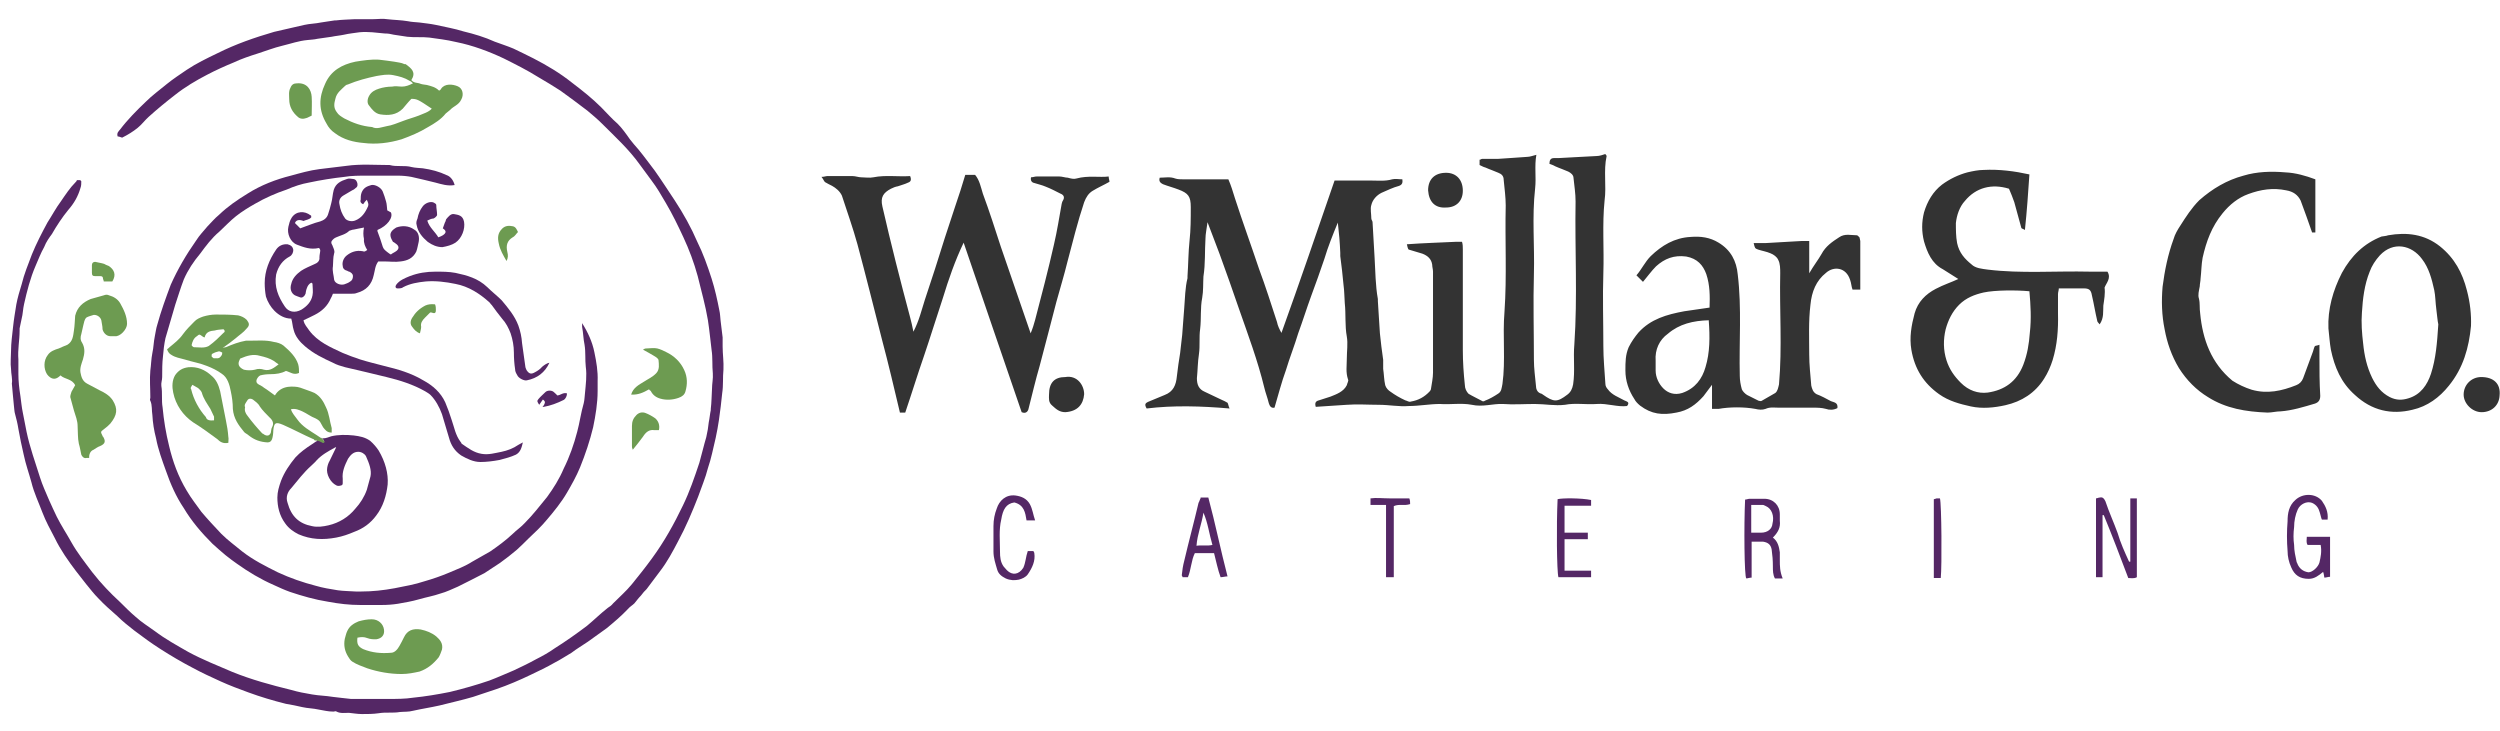 <?xml version="1.0" encoding="utf-8"?>
<!-- Generator: Adobe Illustrator 18.1.1, SVG Export Plug-In . SVG Version: 6.00 Build 0)  -->
<svg version="1.1" id="Layer_1" xmlns="http://www.w3.org/2000/svg" xmlns:xlink="http://www.w3.org/1999/xlink" x="0px" y="0px"
	 viewBox="0 308 612 179" style="enable-background:new 0 308 612 179;" xml:space="preserve">
<style type="text/css">
	.st0{fill:#542765;}
	.st1{fill:#333333;}
	.st2{fill:#6D9B51;}
</style>
<path class="st0" d="M521.2,445.5c-1.1-2.4-2.1-4.6-2.8-7c-0.9-2.5-2.1-5.1-3-7.8c-0.3-0.6-0.6-1.1-1.4-0.9c-0.3,0-0.6,0.2-0.9,0.2
	v19.3h1.6v-15.2c0.2,0,0.2,0,0.3,0c2.1,5.1,4,10.1,6,15.4c0.6,0,1.4,0.2,2.1-0.2V430h-1.6v15.5H521.2z M564.7,439.5
	c0,0.6-0.2,1.3,0.2,1.9h3.2c0.3,1.6,0,3-0.3,4.3c-0.3,1.1-1.7,2.4-2.7,2.4c-1.3-0.2-2.2-0.9-2.7-2.1c0-0.2-0.2-0.3-0.2-0.5
	c-0.3-1.4-0.6-2.7-0.6-4.1c-0.2-1.4-0.2-2.8,0-4.4c0-1.4,0.3-3,0.9-4.3c0.6-1.3,2.2-2.1,3.5-1.6c1.1,0.5,1.6,1.3,1.9,2.4
	c0.2,0.6,0.3,1.3,0.5,1.7h1.4c0.2-1.9-0.5-3.3-1.4-4.6c-1.6-1.9-4.7-1.9-6.5-0.2c-1.6,1.4-1.9,3.3-1.9,5.2c-0.2,2.4-0.2,4.9,0,7.3
	c0,1.3,0.3,2.7,0.9,4c0.8,1.9,2.1,2.8,4.3,2.8c1.4,0,2.4-0.8,3.5-1.7c0.2,0.5,0.2,0.9,0.3,1.4c0.5,0,0.9-0.2,1.4-0.2v-9.8h-5.7
	L564.7,439.5L564.7,439.5z M435.7,445.1c0-0.6,0-1.3,0-1.9c-0.2-1.4-0.5-2.7-1.7-3.6c1.3-1.3,1.9-2.5,1.7-4.1c0-0.5,0-1.1,0-1.6
	c0-2.2-1.6-3.8-3.8-3.8c-1.3,0-2.4,0-3.6,0c-0.3,0-0.8,0.2-1.1,0.2c-0.3,6.3-0.2,19,0.3,19.3c0.3,0,0.8-0.2,1.3-0.2c0-1.6,0-3,0-4.4
	s0-3,0-4.4c1.1,0,1.9,0,2.8,0c1.3,0.2,1.9,0.8,2.1,1.9c0.2,1.4,0.3,2.7,0.3,4.1c0,1.1,0,2.1,0.5,3h1.9
	C435.7,447.9,435.7,446.5,435.7,445.1 M431.1,438.4c-0.8,0-1.4,0-2.4,0v-6.8c0.9,0,1.9,0,2.8,0c0.3,0,0.5,0.2,0.8,0.3
	c1.4,0.6,2.1,2.4,1.6,4.3C433.8,437.5,432.7,438.4,431.1,438.4 M293.9,430c-0.2,0.3-0.3,0.8-0.5,1.1c-1.1,4.7-2.4,9.5-3.5,14.2
	c-0.3,1.1-0.5,2.4-0.6,3.5c0,0.2,0.2,0.3,0.2,0.5h1.3c0.8-1.9,0.8-4.1,1.7-5.9h4.7c0.5,1.9,0.9,4,1.6,5.9c0.6,0,1.1-0.2,1.7-0.2
	c-1.7-6.5-3-13-4.7-19.3h-1.9L293.9,430L293.9,430z M292.9,441.6c0.2-2.8,1.3-5.4,1.7-8.1c1.1,2.5,1.4,5.2,2.2,7.9
	C295.6,441.7,294.2,441.4,292.9,441.6 M248.3,431c2.4,0.6,2.7,2.5,3,4.4h2.1c-0.5-1.4-0.6-2.7-1.3-4c-0.8-1.4-2.1-1.9-3.5-2.1
	c-2.4-0.3-4,1.3-4.6,3.2c-0.5,1.3-0.8,2.7-0.8,4.3c0,2.1,0,4.1,0,6.2c0,1.6,0.5,3,0.9,4.4c0.3,1.1,1.1,1.7,2.1,2.2
	c1.1,0.5,2.2,0.5,3.2,0.3c0.8-0.2,1.7-0.6,2.2-1.3c1.1-1.6,1.9-3.3,1.6-5.2c0-0.2-0.2-0.3-0.2-0.5h-1.4c-0.5,1.4-0.5,2.8-1.1,4.1
	c-1.1,1.7-2.7,1.9-4,0.6c-0.3-0.3-0.5-0.6-0.8-0.9c-0.8-1.1-0.9-2.4-0.9-3.6c0-2.7-0.3-5.4,0.3-7.9
	C245.5,432.7,246.3,431.3,248.3,431 M381.3,430.2c-0.3,6.3-0.2,17.7,0.2,19.1h4c1.3,0,2.7,0,4,0v-1.6c-2.2,0-4.3,0-6.5,0V440h5.7
	v-1.6H383v-6.6h6.5v-1.4C387.1,429.9,382.4,429.9,381.3,430.2 M340.1,430c-1.6,0-3.2-0.2-4.6,0v1.6h3.8v17.7h1.9v-17.4
	c1.3-0.6,2.5,0,4-0.5c0-0.5,0-0.9-0.2-1.4C343.3,430,341.7,430,340.1,430 M474.2,430c-0.3,0-0.5,0.2-0.8,0.2v19.3h1.7
	c0.3-2.8,0.2-18.2-0.2-19.5C474.6,430,474.5,430,474.2,430"/>
<path class="st1" d="M397.6,406c-1.4-0.8-3-1.3-4-2.7c-0.3-0.3-0.6-0.8-0.6-1.3c-0.2-3.2-0.5-6.2-0.5-9.3c0-6-0.2-11.9,0-17.9
	c0.2-5.9-0.3-11.9,0.3-17.7c0.5-3.6-0.3-7.3,0.5-10.9c0-0.2-0.2-0.2-0.3-0.5c-0.6,0.2-1.4,0.5-2.2,0.5c-3.2,0.2-6.2,0.3-9.3,0.5
	c-0.3,0-0.8,0-1.1,0c-0.8,0-1.1,0.5-1.1,1.4c0.5,0.2,0.9,0.3,1.4,0.6c1.1,0.5,2.1,0.8,3.2,1.3c0.6,0.3,1.3,0.8,1.3,1.6
	c0.2,1.9,0.5,3.8,0.5,5.7c-0.2,11.7,0.5,23.3-0.3,35c-0.3,3.3,0.2,6.5-0.3,9.8c-0.2,1.1-0.6,1.9-1.4,2.5c-2.5,1.9-3.3,1.9-6,0
	c-0.2-0.2-0.3-0.2-0.6-0.3c-0.8-0.3-1.1-1.1-1.1-1.9c-0.2-2.1-0.5-4.3-0.5-6.3c0-7-0.2-14.1,0-21c0.2-7-0.5-13.9,0.3-21
	c0.3-2.7-0.2-5.4,0.3-8.2c-0.8,0.2-1.6,0.5-2.2,0.5c-2.4,0.2-4.7,0.3-7.3,0.5c-1.3,0-2.5,0-3.8,0c-0.2,0-0.3,0.2-0.6,0.2v1.3
	c0.5,0.2,0.9,0.5,1.4,0.6c1.1,0.5,2.1,0.8,3.2,1.3c0.8,0.3,1.3,0.8,1.3,1.7c0.2,2.1,0.5,4.3,0.5,6.3c-0.2,8.7,0.3,17.3-0.3,26
	c-0.5,5.9,0.3,11.9-0.5,17.7c-0.2,0.9-0.2,1.9-1.1,2.4c-0.9,0.6-2.1,1.3-3.2,1.7c-0.2,0.2-0.6,0.2-0.8,0c-1.1-0.6-2.2-1.1-3.2-1.7
	c-0.5-0.5-0.9-1.3-0.9-2.1c-0.3-2.8-0.5-5.7-0.5-8.5c0-8.2,0-16.5,0-24.7c0-0.6,0-1.3-0.2-1.9c-0.6,0-1.1,0-1.6,0
	c-4,0.2-7.8,0.3-11.9,0.6c0.3,1.3,0.3,1.3,0.8,1.4c0.9,0.3,2.1,0.6,3,0.9c1.3,0.5,2.2,1.3,2.4,2.7c0,0.6,0.2,1.1,0.2,1.7
	c0,8.2,0,16.5,0,24.7c0,1.3-0.3,2.7-0.5,4c0,0.2-0.2,0.5-0.3,0.6c-1.3,1.4-2.8,2.2-4.6,2.5c-0.5,0.2-0.9-0.2-1.4-0.3
	c-1.3-0.6-2.5-1.3-3.6-2.1c-0.5-0.3-1.1-0.9-1.3-1.6c-0.3-1.3-0.3-2.7-0.5-4c0-0.6,0-1.4,0-2.2c-0.3-2.2-0.6-4.3-0.8-6.5
	c-0.2-2.7-0.3-5.2-0.5-7.9c0-0.2,0-0.3,0-0.5c-0.6-3.3-0.6-6.8-0.8-10.1c-0.2-2.8-0.3-5.9-0.5-8.7c0-0.3-0.3-0.6-0.3-0.9
	c0-1.1-0.3-2.4,0-3.3c0.3-1.3,1.3-2.4,2.5-3c1.4-0.6,2.8-1.3,4.3-1.7c0.8-0.3,0.9-0.8,0.8-1.6c-0.9,0-1.7-0.2-2.5,0
	c-1.7,0.5-3.3,0.3-5.1,0.3c-3,0-6,0-9,0c-4.3,12.5-8.5,24.8-13,37.3c-0.5-0.9-0.9-1.7-1.1-2.7c-1.4-4.3-2.8-8.7-4.4-13
	c-1.9-5.7-4-11.4-5.9-17.3c-0.5-1.6-0.9-3-1.6-4.6c-3.8,0-7.4,0-11.1,0c-0.6,0-1.3,0-1.9-0.2c-1.3-0.5-2.5-0.2-3.8-0.2
	c-0.3,0.9,0.2,1.3,0.8,1.6c1.3,0.5,2.5,0.8,3.8,1.3c2.4,0.9,3,1.7,3,4.3c0,2.8,0,5.5-0.3,8.2c-0.3,2.8-0.3,5.9-0.5,8.7
	c0,0.2,0,0.3,0,0.5c-0.6,2.4-0.6,4.9-0.8,7.3c-0.2,2.2-0.3,4.4-0.5,6.6c-0.2,1.4-0.3,3-0.5,4.4c-0.3,1.9-0.6,3.8-0.8,5.7
	c-0.2,2.2-0.9,3.8-3,4.6c-1.4,0.6-2.7,1.1-4.1,1.7c-0.6,0.3-0.9,0.6-0.3,1.6c6.6-0.8,13.3-0.6,20.3,0c-0.3-0.6-0.3-1.1-0.5-1.4
	c-0.5-0.3-0.9-0.5-1.6-0.8c-1.3-0.6-2.7-1.3-4-1.9c-1.4-0.6-1.9-1.7-1.9-3.3c0.2-1.9,0.2-4,0.5-5.9c0.3-2.1,0-4.1,0.3-6.2
	c0.3-2.5,0-5.1,0.5-7.6c0.3-1.7,0.2-3.5,0.3-5.2c0.5-3.2,0.3-6.2,0.5-9.3c0-1.1,0.3-2.4,0.5-4c1.1,3,2.1,5.4,3,7.9
	c1.6,4.4,3.2,8.9,4.7,13.3c2.2,6.3,4.6,12.7,6.2,19.3c0.3,1.3,0.8,2.5,1.1,3.8c0.2,0.6,0.5,1.3,1.4,1.1c0.9-3,1.7-6.2,2.8-9.2
	c0.9-3,2.1-6,3-9c1.1-3,2.1-6.2,3.2-9.2s2.2-6,3.2-9c0.9-3,2.1-6,3.3-8.9c0.3,2.5,0.5,4.9,0.6,7.4c0,0.3,0,0.6,0,0.8
	c0.3,2.4,0.6,4.7,0.8,7.1c0.2,1.4,0.2,3,0.3,4.4c0.3,2.7,0,5.5,0.5,8.2c0.3,1.7,0,3.6,0,5.4s-0.3,3.3,0.3,5.1
	c0.2,0.3-0.2,0.9-0.3,1.4c-0.8,1.6-2.5,2.2-4,2.8c-0.9,0.3-1.9,0.6-2.8,0.9c-0.8,0.2-1.1,0.6-0.8,1.6c2.5-0.2,5.1-0.3,7.6-0.5
	s5.2,0,7.8,0s4.9,0.5,7.4,0.3c2.5,0,5.1-0.5,7.6-0.5c2.5,0.2,5.2-0.3,7.8,0.2c2.7,0.6,5.1-0.3,7.6-0.2c2.5,0.2,5.2,0,7.8,0
	c2.5,0,4.9,0.5,7.4,0.2c2.5-0.5,5.2,0,7.8-0.2c2.5-0.2,5.1,0.8,7.4,0.5C399.1,406.4,398.2,406.3,397.6,406 M263.5,351.7
	c-0.6,0.2-1.4,0-2.1-0.2c-0.6,0-1.4-0.3-2.1-0.3c-1.9,0-3.8,0-5.5,0c-0.5,0-0.9,0.2-1.4,0.2c-0.2,0.8,0.2,1.3,0.8,1.4
	c0.9,0.3,1.9,0.5,2.8,0.9c1.3,0.5,2.4,1.1,3.6,1.7c0.8,0.3,1.1,0.9,0.6,1.7c-0.2,0.3-0.2,0.5-0.3,0.8c-0.6,3.3-1.1,6.6-1.9,10
	c-1.4,6.2-3,12.3-4.6,18.4c-0.3,1.1-0.6,2.1-1.1,3.3c-2.5-7.3-4.9-14.2-7.3-21.2c-1.4-4.3-2.8-8.7-4.4-13c-0.5-1.6-0.8-3.3-1.9-4.6
	h-2.4c-0.8,2.7-1.6,5.2-2.5,7.8c-0.8,2.5-1.7,5.1-2.5,7.6s-1.6,5.1-2.4,7.6c-0.8,2.5-1.7,5.1-2.5,7.6s-1.4,5.1-2.8,7.8
	c-0.3-1.4-0.5-2.5-0.8-3.5c-2.4-9-4.7-18-6.8-27.2c-0.5-2.2,0.2-3.3,2.1-4.3c0.6-0.3,1.1-0.5,1.7-0.6c0.8-0.3,1.7-0.5,2.5-0.9
	c0.6-0.2,0.9-0.6,0.5-1.6c-3,0.2-6-0.3-9,0.3c-0.9,0.2-2.1,0-3,0c-0.6,0-1.4-0.3-2.1-0.3c-2.1,0-4.1,0-6.2,0c-0.3,0-0.8,0.2-1.4,0.2
	c0.5,0.6,0.6,1.1,0.9,1.3c0.5,0.3,1.1,0.6,1.7,0.9c0.9,0.5,1.9,1.3,2.4,2.4c1.3,4,2.7,7.9,3.8,11.9c2.1,7.8,4,15.5,6,23.3
	c1.6,6,3,12,4.4,17.9h1.3c1.6-4.7,3-9.3,4.6-13.9c1.6-4.7,3-9.3,4.6-14.1c1.4-4.6,3-9.2,5.1-13.6c4.7,13.9,9.5,27.7,14.2,41.5
	c1.1,0.5,1.6-0.3,1.7-0.9c0.9-3.5,1.7-7,2.7-10.4c1.4-5.2,2.7-10.4,4.1-15.7c0.9-3.3,1.9-6.5,2.7-9.8c1.3-4.9,2.5-9.8,4.1-14.6
	c0.5-1.3,1.1-2.2,2.1-2.8c1.3-0.8,2.7-1.4,4.1-2.2c0-0.3-0.2-0.8-0.2-1.3C269.2,351.5,266.4,350.9,263.5,351.7 M455.2,366.1
	c-0.2-0.2-0.5-0.5-0.6-0.5c-1.4,0-3-0.5-4.4,0.5c-1.7,1.1-3.3,2.2-4.3,4.1c-0.8,1.4-1.9,2.8-3,4.7V367c-0.8,0-1.3,0-1.9,0
	c-2.8,0.2-5.9,0.3-8.7,0.5c-0.9,0-1.9,0-3,0c0.3,1.3,0.3,1.3,1.1,1.6c0.9,0.3,2.1,0.5,3,0.9c0.8,0.3,1.6,0.9,1.9,1.6
	c0.5,0.9,0.5,2.2,0.5,3.3c-0.2,9,0.5,18.2-0.3,27.2c-0.2,0.8-0.3,1.6-0.9,2.1c-1.1,0.6-2.2,1.3-3.3,1.9c-0.2,0.2-0.6,0-0.8,0
	c-0.9-0.5-1.9-0.9-2.8-1.4c-0.5-0.3-1.1-0.9-1.3-1.4c-0.3-1.1-0.5-2.2-0.5-3.3c-0.2-8.2,0.5-16.6-0.5-24.8c-0.3-3.3-1.7-6-4.7-7.8
	c-2.1-1.3-4.4-1.6-6.8-1.4c-4,0.2-7.1,2.1-9.8,4.7c-1.4,1.4-2.2,3.2-3.5,4.7c0.6,0.6,1.1,1.1,1.6,1.6c1.1-1.3,2.1-2.7,3.2-3.8
	c2.1-1.9,4.4-2.8,7.4-2.4c2.7,0.5,4.1,2.1,4.9,4.3c0.9,2.7,0.9,5.4,0.8,8.2c-2.1,0.3-4.1,0.6-6.2,0.9c-4.3,0.8-8.2,1.9-11.2,5.2
	c-0.9,1.1-1.7,2.2-2.4,3.6c-0.8,1.9-0.8,3.6-0.8,5.7c0,2.5,0.8,4.9,2.2,7c0.3,0.6,0.8,1.1,1.4,1.6c2.8,2.1,5.4,2.4,8.9,1.7
	c2.8-0.5,4.7-1.9,6.6-4c0.6-0.8,1.3-1.7,2.1-2.8v5.9c0.6,0,1.1,0,1.6,0c2.7-0.5,6.3-0.5,9,0c0.8,0.2,1.7,0.3,2.5,0
	c1.1-0.5,2.1-0.3,3.2-0.3c2.8,0,5.5,0,8.4,0c1.1,0,2.1,0,3.2,0.3c0.8,0.3,1.9,0.3,2.8-0.2c0.2-1.4-0.9-1.4-1.6-1.7
	c-1.1-0.6-2.4-1.3-3.5-1.7c-0.9-0.5-1.1-1.3-1.3-2.1c-0.2-2.5-0.5-5.1-0.5-7.6c0-4.1-0.2-8.1,0.3-12.2c0.3-3.2,1.4-5.9,3.8-7.8
	c1.9-1.7,4.9-1.4,5.9,1.7c0.3,0.8,0.3,1.6,0.6,2.4h1.9c0-4,0-7.9,0-11.9C455.3,366.4,455.2,366.2,455.2,366.1 M417.5,397.9
	c-0.8,2.8-2.5,5.2-5.7,6.3c-1.9,0.6-3.5,0-4.6-1.1s-1.9-2.7-1.9-4.4c0-0.8,0-1.6,0-2.4c-0.2-2.7,0.9-5.1,3-6.6
	c2.8-2.4,6.2-3.2,10-3.3C418.6,390.5,418.6,394.3,417.5,397.9 M515.9,374.5c-1.4,0-2.8,0-4.3,0c-8.4-0.2-16.8,0.5-25-0.5
	c-1.4-0.2-3-0.3-4-1.3c-1.6-1.3-3-2.8-3.5-5.2c-0.3-1.6-0.3-3.3-0.3-4.9c0.2-1.9,0.9-4,2.2-5.4c2.7-3.3,6.6-4.3,10.8-3
	c0.5,1.1,0.9,2.2,1.3,3.3c0.6,2.1,1.1,4.1,1.7,6.2c0,0.3,0.5,0.3,0.9,0.6c0.5-4.7,0.8-9.2,1.1-13.6c-3.6-0.8-7.4-1.3-11.2-1.1
	c-1.3,0-2.7,0.3-4,0.6c-2.2,0.6-4.3,1.6-6.2,3c-2.2,1.7-3.6,4.1-4.4,6.8c-0.6,2.4-0.6,4.7,0,7.1c0.8,2.7,1.9,5.4,4.6,6.8
	c1.3,0.8,2.5,1.6,3.8,2.4c-1.7,0.8-3.6,1.4-5.5,2.4c-2.5,1.3-4.4,3.2-5.2,6c-0.8,3-1.3,5.9-0.8,8.9c0.8,4.7,3,8.2,6.8,10.9
	c2.4,1.7,5.1,2.4,7.8,3c2.8,0.6,5.7,0.3,8.4-0.3c4-0.9,7.3-3,9.5-6.5c0.9-1.4,1.6-3,2.1-4.6c1.1-3.6,1.4-7.4,1.3-11.4
	c0-1.6,0-3.2,0-4.7c0-0.5,0.2-0.9,0.2-1.4c2.1,0,4.1,0,6.2,0c1.3,0,1.7,0.5,1.9,1.7c0.5,2.1,0.8,4.1,1.3,6.2c0,0.3,0.3,0.5,0.6,0.9
	c1.1-1.6,0.8-3.2,0.9-4.6c0.2-1.4,0.5-3,0.3-4.4C515.6,377.3,516.9,376.1,515.9,374.5 M496.9,389.5c-0.2,2.7-0.6,5.2-1.6,7.8
	c-1.6,4.1-4.6,6.2-8.7,6.8c-2.4,0.3-4.7-0.5-6.6-2.4c-1.6-1.6-2.8-3.3-3.5-5.5c-0.8-2.5-0.8-5.1-0.2-7.6c0.6-2.2,1.6-4.3,3.3-6
	c1.7-1.7,3.8-2.5,6-3c2.8-0.6,8.1-0.6,11.2-0.3C497.1,382.7,497.3,386,496.9,389.5 M567.8,395.4v-3c-0.5,0.2-0.9,0.2-1.1,0.3
	c-0.3,0.5-0.3,0.9-0.5,1.4c-0.8,2.2-1.6,4.4-2.4,6.5c-0.3,0.8-0.9,1.4-1.7,1.7c-3.5,1.4-7.1,2.2-10.9,1.1c-1.6-0.5-3.3-1.3-4.7-2.2
	c-5.2-4.3-7.3-10.1-7.9-16.5c-0.2-1.3,0-2.4-0.3-3.6c-0.3-0.9,0-1.9,0.2-3c0-0.6,0.2-1.3,0.2-1.9c0.2-1.7,0.2-3.5,0.5-5.1
	c0.9-4,2.2-7.6,4.9-10.9c1.7-2.1,3.8-3.8,6.3-4.7c3-1.1,6-1.6,9.3-0.9c1.7,0.3,2.8,1.1,3.5,2.5c0.9,2.5,1.9,5.1,2.8,7.8
	c0.2,0,0.5,0,0.8,0v-13c-2.4-0.9-4.9-1.6-7.3-1.7c-3.5-0.3-7-0.2-10.3,0.8c-4.1,1.1-7.6,3.2-10.8,6c-1.9,1.9-3.3,4.1-4.7,6.3
	c-0.6,0.9-1.3,2.1-1.6,3.2c-1.4,3.8-2.2,7.8-2.7,11.7c-0.3,3.5-0.2,7,0.5,10.4c0.6,3.3,1.7,6.5,3.5,9.5c1.9,3,4.3,5.4,7.1,7.1
	c4.4,2.8,9.3,3.6,14.6,3.8c1.1,0,2.1-0.3,3.2-0.3c2.8-0.2,5.7-1.1,8.4-1.9c0.9-0.3,1.3-0.9,1.3-1.9
	C567.8,401.7,567.8,398.5,567.8,395.4 M603.9,379.1c-1.1-4.3-3-7.9-6.6-10.8c-3.8-3-8.1-3.5-12.7-2.7c-0.5,0.2-1.1,0.2-1.6,0.3
	c-4.3,1.7-7.4,4.7-9.7,8.9c-2.2,4.3-3.5,8.9-3.3,13.6c0.2,1.7,0.3,3.5,0.6,5.2c0.9,4.3,2.5,8.1,5.9,11.1c4.1,3.8,8.9,4.9,14.1,3.6
	c3.6-0.8,6.6-3,8.9-5.9c3.5-4.3,4.9-9.3,5.4-14.6C605,385.1,604.7,382.1,603.9,379.1 M595.1,399.5c-0.9,2.7-2.5,5.1-5.5,6
	c-1.6,0.5-3,0.5-4.6-0.3c-2.1-1.1-3.3-2.7-4.3-4.7c-1.3-2.7-1.9-5.4-2.2-8.4c-0.3-2.5-0.5-5.1-0.3-7.6c0.2-3.3,0.6-6.8,1.9-10
	c0.5-1.4,1.4-2.8,2.5-4c3.3-3.5,7.8-2.5,10.3,0.9c1.7,2.2,2.4,4.9,3,7.6c0.3,1.4,0.3,3.2,0.5,4.6s0.3,3,0.5,3.8
	C596.6,392,596.3,395.8,595.1,399.5 M607.4,400.3c-2.4,0-4.3,1.9-4.3,4.3c0,2.2,2.1,4.3,4.4,4.3c2.5,0,4.3-1.7,4.4-4.1
	C612.2,401.9,610.4,400.3,607.4,400.3 M354,358.8c2.5,0,4.1-1.6,4.1-4.1c0-2.7-1.6-4.4-4.1-4.4c-2.8,0-4.4,1.6-4.4,4.3
	C349.8,357.4,351.3,359,354,358.8 M260.8,400.3c-2.7,0-4,1.4-4,4.3c0,0.9-0.2,1.9,0.8,2.7c0.9,0.8,1.7,1.6,3.2,1.6
	c3-0.2,4.4-1.9,4.6-4.4C265.4,402.3,263.7,399.8,260.8,400.3"/>
<path class="st0" d="M28.8,341.4c-0.3-0.9,0.3-1.3,0.6-1.7c1.9-2.5,4.1-4.7,6.3-6.8c1.6-1.6,3.3-2.8,5.1-4.3
	c1.6-1.3,3.3-2.4,4.9-3.5c2.4-1.6,4.9-2.8,7.6-4.1c4.4-2.2,9-3.8,13.8-5.2c2.5-0.6,4.9-1.1,7.4-1.7c1.3-0.3,2.7-0.3,4.1-0.6
	c1.1-0.2,2.2-0.3,3.3-0.5c0.2,0,0.3,0,0.3,0c1.6-0.2,3-0.2,4.6-0.3c1.4,0,3,0,4.4,0c1.3,0,2.5-0.2,3.6,0c1.7,0.2,3.3,0.2,5.1,0.5
	c0.9,0.2,1.7,0.2,2.7,0.3c1.4,0.2,2.7,0.3,4.1,0.6c2.2,0.5,4.6,0.9,6.8,1.6c2.5,0.6,5.2,1.4,7.6,2.5c1.6,0.6,3.2,1.1,4.6,1.7
	c1.7,0.8,3.3,1.6,4.9,2.4c3.3,1.7,6.5,3.6,9.5,6c2.5,1.9,4.9,3.8,7.1,6c1.3,1.3,2.5,2.7,4,4c1.1,1.1,2.1,2.5,3,3.8
	c0.6,0.8,1.4,1.7,2.1,2.5c1.4,1.7,2.7,3.5,4,5.2c1.7,2.4,3.3,4.9,4.9,7.3c2.1,3.2,4,6.6,5.5,10.1c1.4,2.8,2.5,5.9,3.5,9
	c0.8,2.5,1.4,5.2,1.9,7.8c0.2,0.8,0.2,1.7,0.3,2.5c0.2,1.4,0.3,2.7,0.5,4.1c0,0.8,0,1.4,0,2.2c0,1.9,0.3,3.8,0.2,5.7
	c-0.2,1.9,0,3.8-0.3,5.7c-0.2,2.2-0.5,4.4-0.8,6.6c-0.2,1.4-0.5,3-0.8,4.4c-0.6,2.5-1.1,5.1-1.9,7.4c-0.6,2.4-1.6,4.7-2.4,7
	c-1.4,3.6-3,7.4-4.9,10.9c-1.3,2.5-2.7,5.1-4.4,7.3c-1.1,1.4-2.2,3-3.3,4.4c-0.5,0.5-0.9,0.9-1.4,1.6c-0.6,0.6-1.1,1.3-1.6,1.9
	c-0.5,0.5-1.1,0.8-1.6,1.4c-1.6,1.7-3.5,3.3-5.2,4.7c-1.6,1.1-3,2.2-4.6,3.3c-1.3,0.9-2.7,1.7-4,2.7c-1.4,0.8-2.7,1.7-4.1,2.4
	c-1.9,1.1-4,2.1-5.9,3c-2.7,1.3-5.5,2.5-8.4,3.5c-1.9,0.6-3.8,1.3-5.7,1.9c-2.7,0.8-5.5,1.4-8.2,2.1c-2.2,0.5-4.3,0.8-6.5,1.3
	c-1.1,0.3-2.2,0.2-3.2,0.3c-1.7,0.3-3.5,0-5.2,0.3c-1.4,0.2-2.7,0.2-4.1,0.2c-1.1,0-2.1-0.2-3.2-0.3c-0.9,0-2.1,0.2-3-0.3
	c-0.2-0.2-0.5,0-0.8,0c-1.3,0-2.4-0.3-3.6-0.5c-1.3-0.3-2.7-0.3-4-0.6c-1.3-0.3-2.7-0.6-4-0.8c-3.2-0.8-6.2-1.7-9.2-2.8
	c-2.2-0.8-4.6-1.7-6.8-2.7c-2.4-1.1-4.6-2.1-6.8-3.3c-2.7-1.4-5.4-3-7.9-4.6c-2.2-1.4-4.4-3-6.5-4.6c-1.4-1.1-2.8-2.2-4.1-3.5
	c-1.6-1.4-3.2-2.8-4.6-4.3c-1.1-1.1-2.1-2.4-3-3.5c-0.8-1.1-1.7-2.1-2.5-3.2c-1.9-2.5-3.8-5.2-5.2-8.1c-1.1-2.1-2.2-4.1-3-6.2
	c-0.9-2.4-2.1-4.9-2.7-7.4c-0.6-2.2-1.4-4.4-1.9-6.8c-0.5-2.1-0.9-4.1-1.3-6.3c-0.2-1.3-0.5-2.5-0.8-3.6c-0.2-0.6-0.2-1.4-0.3-2.1
	c-0.2-1.7-0.3-3.5-0.5-5.4c0.2-1.1-0.2-2.4-0.2-3.6c-0.2-1.4,0-3,0-4.4c0-1.9,0.3-4,0.5-5.9s0.5-3.6,0.8-5.5
	c0.3-1.6,0.8-3.3,1.3-4.9c0.6-2.5,1.6-4.9,2.5-7.3c1.1-2.7,2.4-5.2,3.8-7.8c1.1-1.7,2.1-3.6,3.3-5.2c1.1-1.6,2.2-3.3,3.6-4.7
	c0.2-0.2,0.3-0.3,0.3-0.5h0.9c0,0.2,0.2,0.2,0.2,0.3c0,0.5,0,1.1-0.2,1.6c-0.6,2.1-1.6,3.8-3,5.4c-1.4,1.7-2.8,3.8-4,5.9
	c-0.6,0.8-1.4,1.9-1.9,3.2c-0.8,1.4-1.4,3-2.1,4.6c-1.3,3-2.1,6.2-2.8,9.3c-0.3,1.3-0.3,2.5-0.6,3.6c-0.2,0.8-0.3,1.6-0.5,2.4
	c0,0.2,0,0.3,0,0.5c0,2.4-0.5,4.7-0.3,7.1c0,1.3,0,2.5,0,3.6c0,1.7,0.2,3.5,0.5,5.4c0.2,1.4,0.3,2.7,0.6,4.1c0.3,1.6,0.6,3,0.9,4.6
	c0.8,3.8,2.1,7.4,3.3,11.2c0.6,1.9,1.4,3.6,2.2,5.5c0.6,1.4,1.3,2.8,1.9,4.1c1.1,2.2,2.5,4.3,3.6,6.3c1.4,2.5,3.3,4.9,5.1,7.3
	c2.1,2.7,4.4,5.1,6.8,7.3c1.3,1.3,2.5,2.5,3.8,3.6c1.4,1.3,3.2,2.4,4.7,3.5c2.5,1.9,5.4,3.5,8.2,5.1c3.5,1.9,7.1,3.3,10.8,4.9
	c4.7,1.9,9.5,3.2,14.4,4.4c1.7,0.5,3.3,0.8,5.1,1.1c1.7,0.3,3.3,0.3,5.1,0.6c1.4,0.2,2.8,0.3,4.4,0.5c0.3,0,0.6,0,0.9,0
	c2.8,0,5.5,0,8.4,0c1.9,0,4,0,5.9-0.3c3-0.3,6-0.8,9-1.4c3.3-0.8,6.5-1.7,9.7-2.8c2.1-0.8,4.1-1.7,6-2.5c1.7-0.8,3.6-1.7,5.4-2.7
	c1.6-0.8,3.2-1.7,4.6-2.7c2.7-1.7,5.4-3.6,7.9-5.5c1.7-1.4,3.3-3,5.1-4.4c0.5-0.3,0.9-0.6,1.3-1.1c1.6-1.6,3.2-3,4.6-4.7
	c1.7-2.1,3.3-4.1,4.9-6.3c3-4.1,5.4-8.4,7.6-13c1.6-3.3,2.8-6.8,4-10.4c0.6-2.1,1.1-4.3,1.7-6.3c0.3-1.3,0.5-2.5,0.6-3.6
	c0.2-0.9,0.3-2.1,0.5-3c0-0.2,0-0.2,0-0.3c0.2-1.6,0.2-3.3,0.3-4.9c0-1.3,0.3-2.5,0.2-3.8c-0.2-1.9,0-3.8-0.3-5.7
	c-0.3-2.4-0.5-4.7-0.9-7.3c-0.6-3.6-1.6-7.1-2.5-10.8c-0.9-3.3-2.1-6.5-3.5-9.5c-1.3-2.8-2.7-5.7-4.3-8.4c-1.1-1.9-2.2-3.8-3.5-5.5
	c-0.9-1.3-1.9-2.5-2.8-3.8c-2.7-3.8-6-6.8-9.3-10.1c-1.1-1.1-2.4-2.2-3.6-3.2c-2.2-1.7-4.4-3.3-6.6-4.9c-1.7-1.1-3.5-2.2-5.4-3.3
	c-2.7-1.7-5.7-3.2-8.5-4.6c-3.6-1.7-7.6-3.2-11.6-4c-2.5-0.6-4.6-0.8-6.6-1.1c-1.7-0.2-3.6,0-5.4-0.2c-1.1-0.2-2.2-0.3-3.3-0.5
	c-0.8-0.2-1.4-0.3-2.2-0.3c-2.1-0.2-4.1-0.5-6.2-0.3c-1.3,0.2-2.5,0.3-3.8,0.6c-0.9,0.2-2.1,0.3-3,0.5c-1.1,0.2-2.4,0.3-3.5,0.5
	c-0.8,0.2-1.6,0.2-2.4,0.3c-2.2,0.2-4.1,0.9-6.2,1.4s-4.1,1.3-6,1.9s-4,1.3-5.9,2.2c-2.2,0.9-4.4,1.9-6.5,3c-2.7,1.4-5.4,3-7.8,4.9
	c-2.2,1.7-4.4,3.5-6.5,5.4c-0.9,0.8-1.7,1.9-2.7,2.7c-1.1,0.9-2.4,1.7-3.8,2.4C29.6,341.6,29.1,341.4,28.8,341.4"/>
<path class="st0" d="M111.3,353.3c-1.7,0.3-3.2-0.2-4.7-0.6c-1.9-0.5-3.8-0.9-5.9-1.4c-1.1-0.2-2.2-0.3-3.3-0.3c-2.5,0-5.1,0-7.6,0
	c-1.9,0-3.8,0-5.5,0.3c-2.8,0.3-5.9,0.8-8.7,1.4c-1.7,0.3-3.6,0.9-5.4,1.7c-2.7,0.9-5.4,2.1-7.8,3.5c-1.6,0.9-3.2,1.9-4.6,3
	c-1.4,1.1-2.7,2.5-4.1,3.8c-1.9,1.6-3.3,3.5-4.7,5.4c-1.6,1.9-3,4-4,6.3c-0.8,2.1-1.4,4.1-2.1,6.2c-0.8,2.7-1.6,5.5-2.4,8.2
	c-0.3,1.4-0.5,3-0.6,4.4c-0.2,1.7-0.2,3.3-0.2,5.1c0,0.8-0.3,1.4-0.2,2.2c0.3,1.7,0,3.5,0.3,5.2c0.3,3.2,0.8,6.3,1.6,9.5
	c0.9,3.8,2.2,7.4,4.3,10.9c1.1,1.9,2.4,3.5,3.6,5.2c1.6,1.9,3.2,3.6,4.9,5.4c1.6,1.6,3.3,2.8,5.1,4.3c2.7,2.1,5.7,3.6,8.7,5.1
	c3,1.4,6.2,2.5,9.3,3.3c1.7,0.5,3.5,0.8,5.4,1.1c1.4,0.2,3,0.2,4.4,0.3c0.3,0,0.8,0,1.3,0c2.8,0,5.5-0.3,8.2-0.8
	c2.5-0.5,4.9-0.9,7.3-1.7c2.1-0.6,4.1-1.3,6-2.1c1.9-0.8,4-1.6,5.7-2.7c1.4-0.8,3-1.7,4.4-2.5c1.9-1.3,3.8-2.7,5.5-4.3
	c0.9-0.9,2.1-1.7,3-2.7c1.9-1.9,3.6-4.1,5.4-6.3c1.6-2.2,3-4.4,4.1-7c1.4-2.8,2.5-5.9,3.3-9c0.6-2.2,0.9-4.6,1.6-7
	c0.2-0.8,0.2-1.6,0.3-2.4c0.2-2.2,0.5-4.4,0.2-6.5c-0.2-1.7,0-3.6-0.3-5.4c-0.3-1.4-0.3-2.8-0.6-4.4c0-0.3,0-0.5,0-0.9
	c1.4,2.2,2.5,4.6,3,7.1c0.5,2.4,0.9,4.7,0.8,7.1c0,0.8,0,1.6,0,2.4c0,3-0.5,6-1.1,8.9c-0.8,3.3-1.9,6.6-3.2,9.8
	c-0.9,2.2-2.1,4.3-3.2,6.2c-1.4,2.4-3.2,4.6-4.9,6.6c-1.4,1.7-3,3.2-4.6,4.7c-0.9,0.9-1.9,1.9-2.8,2.7c-1.3,1.1-2.7,2.2-4.1,3.2
	c-1.3,0.8-2.5,1.7-3.8,2.5c-2.1,1.1-4.3,2.2-6.5,3.3c-1.4,0.6-2.8,1.3-4.3,1.7c-1.7,0.6-3.5,0.9-5.2,1.4s-3.5,0.8-5.2,1.1
	c-1.3,0.2-2.5,0.3-4,0.3c-1.7,0-3.5,0-5.2,0c-2.7,0-5.2-0.3-7.9-0.8c-3.2-0.5-6.3-1.4-9.3-2.4c-1.4-0.5-2.7-1.1-4-1.7
	c-3.2-1.4-6.2-3.2-9-5.2c-0.9-0.6-1.9-1.4-2.8-2.1c-1.1-0.9-2.2-1.9-3.2-2.8c-2.7-2.7-5.1-5.5-7-8.7c-1.9-2.8-3.3-6-4.4-9.2
	c-0.9-2.5-1.9-5.2-2.4-7.9c-0.5-1.9-0.8-3.8-0.9-5.7c-0.2-1.1,0-2.4-0.5-3.5c-0.2-0.2,0-0.5,0-0.8c0-2.2-0.2-4.4,0-6.6
	c0.2-1.4,0.2-2.8,0.5-4.3c0.3-1.3,0.3-2.7,0.6-4.1c0.2-0.9,0.3-1.9,0.6-2.8c0.9-3.3,2.1-6.6,3.3-9.8c1.7-3.8,3.8-7.4,6.2-10.8
	c0.8-1.3,1.9-2.4,2.8-3.5c0.9-0.9,1.7-1.9,2.8-2.8c2.2-2.1,4.4-3.6,7-5.2c3.3-2.1,7-3.5,10.6-4.4c2.2-0.6,4.6-1.3,7-1.6
	c2.2-0.3,4.4-0.5,6.6-0.8c3.5-0.5,7.1-0.2,10.6-0.2c1.7,0.5,3.6,0,5.4,0.5c0.9,0.2,1.7,0.2,2.7,0.3c2.1,0.3,4,0.8,5.9,1.7
	C110,351.1,110.9,351.8,111.3,353.3"/>
<path class="st0" d="M72.2,362.6c0.5,0.5,0.9,0.9,1.3,1.3c1.7-0.6,3.3-1.3,4.9-1.7c0.9-0.3,1.6-0.8,1.9-1.7c0.3-0.9,0.6-1.9,0.8-2.8
	c0.3-1.1,0.3-2.1,0.6-3.2c0.5-1.6,1.7-2.2,3.3-2.7c0.5-0.2,0.9,0,1.3,0c0.6,0,0.9,0.3,1.1,0.8s0.2,1.1-0.3,1.4
	c-0.3,0.3-0.6,0.5-0.9,0.6c-0.8,0.5-1.4,0.8-2.2,1.3s-1.1,1.3-0.9,2.1c0.2,1.3,0.6,2.4,1.4,3.5c0.5,0.6,1.6,0.8,2.4,0.5
	c1.6-0.6,2.5-1.9,3.2-3.5c0.2-0.5,0-0.9-0.3-1.6c-0.3,0.3-0.6,0.6-0.9,1.1c-0.5-0.2-0.8-0.6-0.6-1.1c0-0.6,0-1.1,0.2-1.7
	c0.5-1.3,1.4-1.6,2.4-1.9c0.9-0.2,2.4,0.6,2.8,1.6c0.3,0.8,0.6,1.6,0.8,2.4c0.2,0.6,0.2,1.4,0.3,2.2c0.3,0.2,0.6,0.3,0.9,0.5
	c0.6,1.3-0.9,3.3-3.3,4.3c0,0.2,0,0.3,0,0.3c0.5,1.3,0.9,2.5,1.3,3.8c0.2,0.6,0.6,0.9,1.1,1.3c0.3,0.2,0.6,0.5,0.9,0.6
	c0.3-0.3,0.9-0.5,1.4-0.9c0.6-0.5,0.6-1.1,0-1.6c-0.3-0.2-0.6-0.5-0.9-0.6c-0.3-0.5-0.5-0.9-0.6-1.4c-0.2-1.1,0.8-1.7,1.4-2.1
	c1.4-0.5,3-0.5,4.4,0.5c1.1,0.6,1.3,1.9,1.1,3c-0.2,0.8-0.3,1.6-0.6,2.4c-0.8,1.6-2.1,2.2-3.8,2.4c-1.4,0.2-2.7,0-4.1,0h-1.4
	c-0.8,1.1-0.8,2.2-1.1,3.3c-0.5,2.4-1.9,3.8-4.1,4.4c-0.5,0.2-0.8,0.2-1.3,0.2c-1.6,0-3,0-4.6,0c-0.2,0.5-0.3,0.8-0.5,1.1
	c-0.8,1.9-2.2,3.2-4,4.1c-0.9,0.5-1.7,0.8-2.7,1.3c0.2,1.1,0.9,1.7,1.4,2.5c2.1,2.8,5.2,4.1,8.2,5.5c1.4,0.6,2.8,1.1,4.3,1.6
	c1.9,0.6,4,1.1,5.9,1.6c3.3,0.8,6.5,1.7,9.5,3.5c2.4,1.3,4.3,3,5.4,5.4c0.6,1.4,1.1,2.8,1.6,4.4c0.6,1.7,0.9,3.6,2.1,5.2
	c0.2,0.2,0.2,0.3,0.3,0.5c1.6,1.1,3,2.2,4.9,2.5c1.7,0.3,3.3-0.2,4.9-0.5c1.4-0.3,2.8-0.8,4.1-1.7c0.3-0.2,0.6-0.3,1.1-0.6
	c-0.3,1.3-0.6,2.4-1.7,3c-1.3,0.6-2.5,0.9-4,1.3c-1.6,0.3-3.2,0.5-4.7,0.5c-1.7,0-3.3-0.8-4.7-1.6c-1.6-1.1-2.5-2.5-3-4.4
	c-0.6-1.9-1.1-3.8-1.7-5.7c-0.6-1.7-1.6-3.5-2.8-4.7c-0.3-0.3-0.8-0.6-1.3-0.9c-3-1.7-6.2-2.7-9.5-3.5s-6.6-1.6-10.1-2.4
	c-1.1-0.3-2.1-0.6-3-1.1c-2.4-1.1-4.7-2.2-6.8-4c-1.3-1.1-2.4-2.4-2.8-4c-0.3-0.9-0.3-1.9-0.6-2.8c-1.6,0-3-0.8-4.1-1.9
	c-0.9-0.9-1.7-2.2-2.1-3.5c-0.2-1.1-0.3-2.2-0.3-3.3c0-3,1.1-5.7,2.8-8.2c0.6-0.9,1.6-1.4,2.8-1.3c0.8,0.2,1.3,0.6,1.4,1.4
	c0,0.6-0.3,1.3-0.9,1.6c-1.7,0.9-2.8,2.4-3.3,4.4c-0.5,3,0.5,5.4,2.1,7.8c0.9,1.4,2.5,1.7,4.1,0.8c1.3-0.8,2.4-1.9,2.7-3.5
	c0.2-0.9,0-1.9,0-2.8c0-0.2-0.2-0.2-0.3-0.3c-0.6,0.3-0.9,0.8-1.1,1.4c-0.2,0.5-0.2,0.8-0.3,1.3c-0.2,0.6-0.8,1.1-1.3,0.9
	s-0.9-0.3-1.3-0.5c-0.9-0.5-1.3-1.6-0.9-2.8c0.3-1.4,1.3-2.4,2.4-3.2c0.9-0.6,2.1-1.1,3.2-1.6c0.8-0.3,1.4-0.8,1.3-1.7
	c0-0.6,0.2-1.3,0.2-1.7c0-0.2-0.2-0.5-0.3-0.6c-2.1,0.5-3.8-0.2-5.4-0.8c-1.6-0.6-2.5-2.7-2.1-4.4c0.2-0.8,0.3-1.4,0.8-2.2
	c1.1-1.7,3.2-1.7,4.6-0.6c0.2,0,0.2,0.2,0.2,0.5c-0.5,0.6-1.3,0.6-1.9,0.9C73.3,361.7,72.5,361.8,72.2,362.6 M89.1,363.7
	c-0.9,0.2-1.7,0.3-2.5,0.5c-0.3,0-0.8,0.2-1.1,0.3c-0.9,0.9-2.1,1.1-3.2,1.6c-0.5,0.2-0.8,0.5-1.1,0.9c-0.3,0.6,0.2,0.9,0.3,1.4
	c0.2,0.5,0.5,1.1,0.3,1.6c-0.3,1.1-0.2,2.1-0.3,3.2c-0.2,1.1,0.2,2.2,0.3,3.3c0.2,0.9,1.6,1.4,2.5,1.1c0.5-0.2,0.9-0.3,1.3-0.6
	c0.6-0.3,0.8-0.8,0.8-1.4s-0.5-0.9-0.9-1.1c-0.3,0-0.5-0.3-0.8-0.3c-0.5-0.2-0.8-0.6-0.8-1.1c-0.2-0.9,0.2-1.9,0.9-2.5
	c1.1-0.9,2.4-1.4,4-1.1c0.5,0.2,0.6,0,1.1-0.3c-0.5-0.8-0.9-1.7-0.8-2.7C88.9,365.6,88.9,364.7,89.1,363.7"/>
<path class="st0" d="M134.5,396.8c-1.1,2.4-3,3.8-5.5,4.3c-0.6,0.2-2.1-0.5-2.4-1.3c-0.3-0.5-0.5-0.9-0.5-1.4
	c-0.2-1.3-0.3-2.7-0.3-4.1c0-1.6-0.3-3.2-0.8-4.7c-0.5-1.3-1.1-2.5-2.1-3.6c-0.9-1.1-1.7-2.2-2.5-3.3c-0.2-0.2-0.3-0.3-0.5-0.6
	c-2.4-2.2-5.2-4-8.4-4.6c-2.4-0.5-4.9-0.8-7.3-0.6c-1.9,0.2-3.8,0.5-5.5,1.4c-0.3,0.3-0.9,0.3-1.4,0.3s-0.6-0.5-0.3-0.9
	c0.8-1.1,2.1-1.6,3.3-2.1c2.1-0.8,4.1-1.1,6.3-1.1c1.7,0,3.3,0,4.9,0.3c2.8,0.6,5.5,1.3,7.8,3.5c1.1,1.1,2.4,2.1,3.5,3.2
	c1.6,1.9,3.2,3.8,4.1,6.2c0.5,1.4,0.8,2.8,0.9,4.3c0.3,1.9,0.5,3.8,0.8,5.7c0,0.3,0.2,0.6,0.3,0.9c0.6,0.9,1.1,1.1,2.1,0.5
	c0.6-0.3,1.3-0.8,1.7-1.3C133.3,397.3,133.9,396.9,134.5,396.8"/>
<path class="st0" d="M104.6,362c0.5,1.7,1.9,2.7,2.7,4.1c0.5-0.2,0.8-0.3,1.1-0.5c0.9-0.6,0.9-1.1,0-1.7c0.2-0.5,0.3-0.9,0.5-1.4
	c0.2-0.3,0.2-0.5,0.3-0.8c0.5-0.6,1.1-1.4,1.9-1.3c1.1,0.2,2.2,0.3,2.5,1.9c0.3,1.7-0.5,4-2.1,5.1c-0.9,0.6-2.1,0.9-3.2,1.1
	c-1.3,0-2.5-0.5-3.6-1.3c-1.3-1.1-2.4-2.4-2.7-4.1c-0.2-0.6,0-1.1,0.2-1.6c0.2-1.1,0.6-2.1,1.3-3c0.6-0.8,1.9-1.3,2.7-0.9
	c0.3,0.2,0.6,0.3,0.6,0.6c0,0.8,0.2,1.6,0.2,2.4c0,0.3-0.6,0.8-0.9,0.9C105.7,361.5,105.2,361.7,104.6,362"/>
<path class="st0" d="M132.9,405.8c-0.3,0.5-0.6,0.8-0.9,1.3c-0.5-0.8-0.6-0.9-0.2-1.4c0.5-0.6,1.1-1.1,1.7-1.7
	c0.5-0.5,1.6-0.5,2.1,0c0.3,0.3,0.6,0.5,0.8,0.8c0.8,0,1.4-0.8,2.4-0.5c0,0.6-0.3,1.3-0.8,1.6c-1.6,0.8-3.2,1.4-4.9,1.7
	c-0.2,0-0.3,0-0.3,0c0.3-0.3,0.5-0.6,0.6-1.1C133.4,406.3,133.3,406.1,132.9,405.8"/>
<path class="st0" d="M92.7,418.3c-0.6-0.9-1.3-1.7-2.1-2.4c-1.3-0.9-2.5-1.1-4-1.3c-1.9-0.2-3.8-0.2-5.5,0.2
	c-0.6,0.2-1.3,0.5-1.9,0.5c-0.2,0-0.3,0-0.5-0.2c0.5,0.5,0.9,1.1,0.5,1.1c-0.5,0.2-0.6-0.5-1.7-0.5c0,0,0,0,0.2,0.2
	c-0.6,0.3-0.9,0.6-1.4,0.9c-1.4,0.9-2.8,1.9-4,3.2c-1.4,1.7-2.7,3.6-3.5,5.7c-0.5,1.4-0.9,2.7-0.9,4.1c0,2.2,0.5,4.4,1.9,6.3
	c0.9,1.3,2.1,2.1,3.3,2.7c3,1.3,6,1.4,9.2,0.8c1.6-0.3,3-0.8,4.4-1.4c2.2-0.8,4-2.1,5.4-4c1.7-2.2,2.5-4.9,2.8-7.6
	C95.1,423.9,94.3,421,92.7,418.3 M90.7,424.6c-0.3,1.1-0.6,2.2-0.9,3.3c-0.6,1.7-1.6,3.3-2.8,4.6c-1.7,2.1-4,3.5-6.6,4.1
	c-1.3,0.3-2.7,0.5-4,0.2c-3.2-0.6-5.1-2.4-6-5.7c-0.5-1.4,0-2.7,0.9-3.6c1.6-1.9,3-3.8,4.9-5.5c0.5-0.5,0.9-0.8,1.3-1.3
	c1.3-1.4,2.8-2.2,4.6-3.2h0.2c-0.5,1.1-1.1,2.2-1.6,3.3c-0.3,0.5-0.5,1.1-0.6,1.7c-0.3,1.6,0.8,3.6,2.2,4.3c0.3,0.2,0.8,0.2,1.3,0
	c0.2,0,0.3-0.3,0.3-0.5c0-0.3,0-0.6,0-1.1c-0.2-1.7,0.5-3.3,1.3-4.9c0.6-0.9,1.3-1.7,2.5-1.7c0.8,0,1.6,0.5,1.9,1.1
	C90.4,421.5,91,423.1,90.7,424.6"/>
<path class="st2" d="M100.7,327.6c0.6,0.8,1.6,0.6,2.2,0.9c0.5,0.2,1.1,0.2,1.6,0.3c1.1,0.3,2.1,0.5,3,1.4c0.2-0.2,0.5-0.3,0.5-0.5
	c0.9-1.3,2.8-1.1,4-0.6c1.3,0.5,1.6,2.1,0.9,3.3c-0.6,1.3-1.9,1.6-2.7,2.5c-0.3,0.3-0.8,0.6-1.1,0.9c-1.1,1.4-2.7,2.4-4.3,3.3
	c-2.1,1.3-4.3,2.2-6.5,3c-3,0.9-6.2,1.3-9.3,0.9c-2.4-0.2-4.9-0.8-7-2.4c-0.9-0.6-1.6-1.4-2.1-2.4c-1.9-3.2-1.9-6.3-0.3-9.7
	c1.4-3.2,4.1-4.7,7.4-5.4c1.9-0.3,3.8-0.6,5.7-0.5c1.4,0.2,2.7,0.3,3.8,0.5c0.9,0.2,1.7,0.2,2.5,0.6c0,0,0.2,0,0.3,0
	C100.8,324.8,101.9,325.7,100.7,327.6 M100.7,332.2c-0.8,0.8-1.4,1.6-2.1,2.4c-1.6,1.6-3.5,1.7-5.5,1.4c-1.3-0.2-2.1-1.3-2.7-2.1
	c-0.6-0.6-0.5-1.7,0-2.5c0.5-0.9,1.4-1.4,2.4-1.7c0.9-0.3,2.1-0.5,3.2-0.5c0.8-0.2,1.6,0,2.4,0c0.9,0,1.7-0.3,2.7-0.8
	c-0.3-0.3-0.5-0.5-0.8-0.6c-1.3-0.8-2.5-1.1-4-1.4s-2.8,0-4.1,0.2c-2.4,0.5-4.7,1.1-7.1,2.1c-0.2,0-0.5,0.2-0.6,0.3
	c-0.9,0.9-2.1,1.7-2.4,3.2c-0.3,1.1-0.5,2.1,0.3,3.2c0.5,0.8,1.1,1.1,1.9,1.6c2.1,1.1,4.3,1.9,6.8,2.1c1.1,0.6,2.4,0,3.5-0.2
	c1.4-0.2,2.7-0.8,4.1-1.3c1.3-0.5,2.5-0.8,3.8-1.3c1.1-0.5,2.4-0.8,3.2-1.7C102.4,332.4,102.1,332.2,100.7,332.2"/>
<path class="st2" d="M21.8,420.1c-0.3,0-0.5,0-0.6,0c-0.6,0.2-1.1-0.3-1.3-0.8c-0.2-0.9-0.3-1.7-0.6-2.7c-0.3-1.4-0.2-2.8-0.3-4.3
	c0-1.3-0.5-2.5-0.9-3.8c-0.3-1.1-0.6-2.2-0.9-3.3c0-0.5,0.2-0.9,0.3-1.3c0.3-0.5,0.6-1.1,0.9-1.6c-0.8-1.6-2.5-1.4-3.6-2.4
	c-0.8,0.8-1.6,1.1-2.5,0.5c-0.3-0.2-0.6-0.5-0.8-0.8c-0.8-1.3-0.9-3.3,0.2-4.7c0.6-0.9,1.7-1.3,2.7-1.6c0.6-0.3,1.4-0.6,2.1-0.9
	c1.3-0.8,1.4-2.1,1.6-3.5c0.2-1.3,0.2-2.4,0.3-3.6c0.5-2.1,1.9-3.3,3.8-4.1c1.1-0.3,2.2-0.6,3.2-0.9c0.5-0.2,0.9-0.2,1.3,0
	c1.1,0.3,2.1,0.9,2.7,1.9c0.9,1.6,1.7,3.2,1.7,5.1c0,1.3-1.7,3.2-3,3c-0.3,0-0.6,0-1.1,0c-0.9,0-1.7-0.8-1.9-1.7
	c0-0.8-0.2-1.4-0.3-2.2c-0.2-0.8-1.1-1.4-1.9-1.3c-0.6,0.2-1.1,0.3-1.7,0.6c-0.6,0.5-0.6,1.3-0.8,1.9c-0.2,0.8-0.3,1.4-0.5,2.2
	c-0.2,0.6-0.3,1.4,0.2,2.1c0.8,1.4,0.6,2.7,0.2,4.1c-0.3,0.9-0.8,2.1-0.6,3.2c0.2,1.1,0.5,2.1,1.6,2.7c0.9,0.5,2.1,1.1,3,1.6
	c1.3,0.6,2.5,1.3,3.3,2.5c1.3,2.1,1.1,3.6-0.6,5.7c-0.5,0.5-0.9,0.9-1.6,1.4c-0.8,0.6-0.8,0.6-0.3,1.6c0,0.2,0.2,0.2,0.2,0.3
	c0.5,0.9,0.6,1.6-0.8,2.2c-0.6,0.2-1.1,0.6-1.6,0.9C22.1,418.4,21.8,419.2,21.8,420.1C22,419.7,22,419.9,21.8,420.1"/>
<path class="st2" d="M87.5,464.1c-0.2,1.6,0.2,2.2,1.4,2.8c2.2,0.9,4.4,1.1,6.8,0.9c0.9,0,1.6-0.8,2.1-1.7c0.3-0.6,0.8-1.4,1.1-2.1
	c0.8-1.7,2.2-2.2,4.1-1.9c1.4,0.3,2.7,0.8,3.8,1.7c0.9,0.8,1.7,1.7,1.4,3.2c-0.2,0.6-0.5,1.4-0.8,1.9c-1.3,1.6-2.7,2.8-4.7,3.5
	c-1.4,0.3-2.8,0.6-4.4,0.6c-2.8,0-5.7-0.5-8.4-1.4c-1.3-0.5-2.5-0.9-3.6-1.6c-0.5-0.3-0.8-0.8-1.1-1.3c-0.8-1.3-1.1-2.7-0.8-4.3
	c0.2-0.6,0.3-1.3,0.6-1.9c0.6-1.3,1.6-1.9,2.8-2.4c1.1-0.3,2.1-0.5,3.2-0.5c1.6,0,2.8,1.1,3,2.5c0.2,1.3-0.5,2.2-1.9,2.4
	c-0.8,0-1.4,0-2.2-0.3C89.1,463.9,88.5,463.9,87.5,464.1"/>
<path class="st2" d="M55.9,416.4c-1.3,0.3-2.1-0.3-2.7-0.9c-1.9-1.4-3.8-2.8-5.9-4.1c-2.5-1.7-4.3-4.3-4.9-7.3
	c-0.3-1.4-0.3-3,0.5-4.3c0.8-1.1,1.7-1.7,3.2-1.9c2.2-0.2,4.1,0.6,5.7,2.1c1.1,0.9,1.7,2.2,2.1,3.8c0.5,2.4,0.9,4.7,1.4,7.1
	c0.3,1.4,0.5,2.7,0.6,4.1C56,415.3,55.9,415.8,55.9,416.4 M52.4,410.9c0-0.3,0-0.6,0-0.9c-0.3-0.6-0.6-1.3-0.9-1.9
	c-0.8-1.3-1.7-2.5-2.1-4c-0.2-0.5-0.6-0.8-0.9-1.1c-0.5-0.3-0.9-0.5-1.4-0.8c-0.5,0.8-0.5,0.8-0.3,1.1c0.6,2.5,1.9,4.9,3.6,6.8
	C50.6,410.9,51.4,411,52.4,410.9"/>
<path class="st2" d="M158.9,403.3c-1.4,0.8-2.7,1.4-4.4,1.3c0.5-1.7,1.9-2.4,3.2-3.2c0.9-0.6,2.1-1.1,3-2.1c0.8-0.9,0.6-2.1,0.5-3.2
	c-0.2-0.5-0.8-0.8-1.3-1.1c-0.8-0.5-1.6-0.9-2.5-1.4c0.3-0.2,0.5-0.3,0.8-0.3c0.9,0,1.9-0.2,2.7,0s1.4,0.5,2.2,0.9
	c1.9,0.9,3.5,2.4,4.4,4.4c0.8,1.7,0.8,3.5,0.3,5.2c-0.2,0.8-0.8,1.3-1.7,1.6c-1.4,0.5-3,0.6-4.4,0.2c-1.1-0.3-1.9-0.9-2.4-1.9
	C159.1,403.6,158.9,403.4,158.9,403.3"/>
<path class="st2" d="M76.3,336.3c-0.5,0.2-0.9,0.5-1.3,0.6c-0.8,0.3-1.6,0.2-2.1-0.3c-1.3-1.1-2.1-2.5-2.1-4.3
	c0-0.9-0.2-1.9,0.3-2.8c0.3-0.8,0.8-1.1,1.6-1.1c2.5-0.2,3.5,1.6,3.6,3.3C76.4,333.2,76.3,334.8,76.3,336.3"/>
<path class="st2" d="M161.3,413.3c-0.5,0-0.8,0-1.1,0c-1.3-0.2-2.1,0.5-2.8,1.6c-0.8,1.1-1.6,2.1-2.5,3.2c-0.2-0.5-0.2-0.6-0.2-0.9
	c0-1.6,0-3.3,0-4.9c0-1.1,0.3-1.9,1.1-2.7c0.6-0.6,1.4-0.8,2.2-0.5s1.7,0.8,2.4,1.3C161.1,411,161.6,412,161.3,413.3"/>
<path class="st2" d="M106.5,382.5c0.2,0.5,0.2,0.9,0.2,1.4c0,0.8-0.3,0.9-1.1,0.6c-0.2,0-0.2,0-0.3,0c-0.5,0.5-0.8,0.8-1.3,1.3
	c-0.6,0.6-1.1,1.3-0.9,2.2c0,0.5-0.2,1.1-0.3,1.6c-0.9-0.3-1.4-0.9-1.9-1.6c-0.5-0.6-0.5-1.4,0-2.2c0.8-1.3,1.7-2.2,3.2-3
	C104.8,382.5,105.4,382.4,106.5,382.5"/>
<path class="st2" d="M126.8,364.8c-0.5,0.5-0.8,1.1-1.3,1.3c-1.3,0.8-1.7,1.9-1.3,3.6c0.2,0.8,0.2,1.4-0.2,2.2
	c-0.8-1.4-1.6-2.7-1.9-4.3c-0.3-1.3-0.3-2.5,0.8-3.6c0.8-0.8,1.7-0.8,2.7-0.6C126.3,363.6,126.5,364.2,126.8,364.8"/>
<path class="st2" d="M27.5,376.9h-2.1c0-0.3-0.2-0.5-0.2-0.8s-0.2-0.5-0.6-0.5s-0.9,0-1.3,0c-0.6,0-0.8-0.2-0.8-0.8
	c0-0.6,0-1.3,0-1.9c0-0.5,0.3-0.8,0.8-0.8c0.8,0.2,1.6,0.3,2.2,0.5c0.3,0.2,0.6,0.3,1.1,0.5C28,374,28.5,375.3,27.5,376.9"/>
<path class="st2" d="M79.3,416.4c0.3-0.2,0-0.6-0.5-1.1c-0.5-0.2-0.8-0.5-1.3-0.8c-1.7-1.1-3.5-2.1-4.7-3.8
	c-0.6-0.8-1.3-1.6-1.6-2.5c1.1-0.3,2.1,0.2,2.8,0.5c1.1,0.5,2.1,1.3,3.2,1.7c0.6,0.3,1.1,0.6,1.4,1.3c0.2,0.3,0.3,0.6,0.5,0.9
	c0.5,0.6,0.9,1.3,2.1,1.3c0-0.5,0-0.8,0-1.1c-0.5-1.7-0.6-3.5-1.4-5.1c-0.6-1.4-1.4-2.7-2.8-3.5c-1.1-0.5-2.2-0.8-3.5-1.3
	c-0.9-0.3-2.1-0.3-3-0.2c-1.4,0.2-2.5,0.9-3.2,2.1c-0.9-0.6-1.7-1.3-2.7-1.9c-0.3-0.3-0.8-0.5-1.3-0.8s-0.6-0.6-0.5-1.1
	c0.2-0.5,0.5-0.9,0.9-1.1c0.8-0.2,1.6-0.3,2.5-0.3c1.4,0,2.7-0.2,3.8-0.8c1.1,0.3,1.9,1.1,3.2,0.5c0-0.6,0-1.4-0.2-2.1
	c-0.6-1.9-2.1-3.3-3.6-4.6c-0.6-0.5-1.6-0.8-2.4-0.9c-1.9-0.5-4-0.3-5.9-0.3c-0.3,0-0.6,0-0.9,0c-1.7,0.3-3.3,0.9-4.9,1.6
	c-0.2,0-0.3,0-0.8,0.2c1.3-0.9,2.2-1.6,3.2-2.4c0.9-0.8,1.9-1.4,2.7-2.4c0.8-0.8,0.6-1.3,0-2.1c-0.6-0.6-1.3-0.9-2.1-1.1
	c-1.9-0.2-3.6-0.2-5.4-0.2c-1.1,0-2.2,0.2-3.2,0.5c-0.8,0.3-1.6,0.6-2.2,1.3c-0.9,0.9-1.9,1.9-2.7,3c-0.9,1.3-2.1,2.2-3.3,3.2
	c-0.2,0.2-0.3,0.3-0.6,0.5c0.2,0.6,0.5,1.1,1.1,1.4c0.9,0.6,2.1,0.8,3.2,1.1c1.9,0.6,3.8,0.9,5.5,1.6c1.3,0.5,2.5,1.1,3.6,1.9
	c1.4,0.9,1.9,2.7,2.2,4.3c0.3,1.4,0.5,2.8,0.5,4.3c0.2,2.4,1.4,4,2.8,5.7c0.3,0.3,0.8,0.5,1.1,0.8c1.4,1.1,2.8,1.6,4.6,1.7
	c0.6,0,0.9-0.3,1.1-0.8c0.2-0.6,0.3-1.4,0.3-2.1c0.2-1.9,0.5-2.2,2.4-1.4c2.5,1.1,4.9,2.4,7.4,3.5c0.2,0,0.2,0.2,0.3,0.3
	C78.7,415.9,78.8,416.6,79.3,416.4 M54.3,394.9c-0.3,0.5-0.6,0.9-1.4,0.8c-0.2,0-0.5,0-0.6,0c-0.2-0.2-0.5-0.3-0.5-0.5
	s0-0.6,0.2-0.6c0.5-0.3,1.1-0.5,1.6-0.6c0.2,0,0.6,0.2,0.8,0.3C54.4,394.3,54.4,394.7,54.3,394.9 M51.1,392.7
	c-1.1,0.6-2.4,0.3-3.6,0.3c-0.2,0-0.5-0.3-0.6-0.5c0.2-0.9,0.5-1.7,1.3-2.2c0.6-0.5,0.6-0.5,1.3,0c0.2,0.2,0.5,0.3,0.6,0.3
	c0.3-1.4,1.4-1.6,2.5-1.7c0.6-0.2,1.3-0.2,2.1-0.3c0.3,0.2,0.5,0.6,0,0.9C53.7,390.5,52.5,391.7,51.1,392.7 M58.7,396
	c0-0.2,0.2-0.3,0.3-0.3c1.4-0.6,3-1.1,4.6-0.6c1.3,0.3,2.4,0.6,3.5,1.3c0.3,0.2,0.6,0.5,1.1,0.8c-1.1,0.8-2.1,1.7-3.6,1.3
	c-0.6-0.2-1.4-0.3-2.2,0c-0.8,0.2-1.9,0.2-2.7,0C58.4,397.9,58.1,397.1,58.7,396 M66.6,412.6c-0.2,0.3-0.2,0.8-0.3,1.3
	c-0.3,0.8-0.9,0.9-1.6,0.5c-0.2-0.2-0.3-0.2-0.5-0.3c-1.3-1.4-2.5-2.8-3.6-4.3c-0.5-0.6-0.8-1.3-0.6-2.1c-0.3-0.6,0.2-1.1,0.5-1.6
	c0.3-0.6,0.9-0.6,1.4-0.3c0.6,0.5,1.3,0.9,1.7,1.7c0.6,0.9,1.6,1.9,2.4,2.7C66.8,410.9,67.1,411.7,66.6,412.6"/>
</svg>

